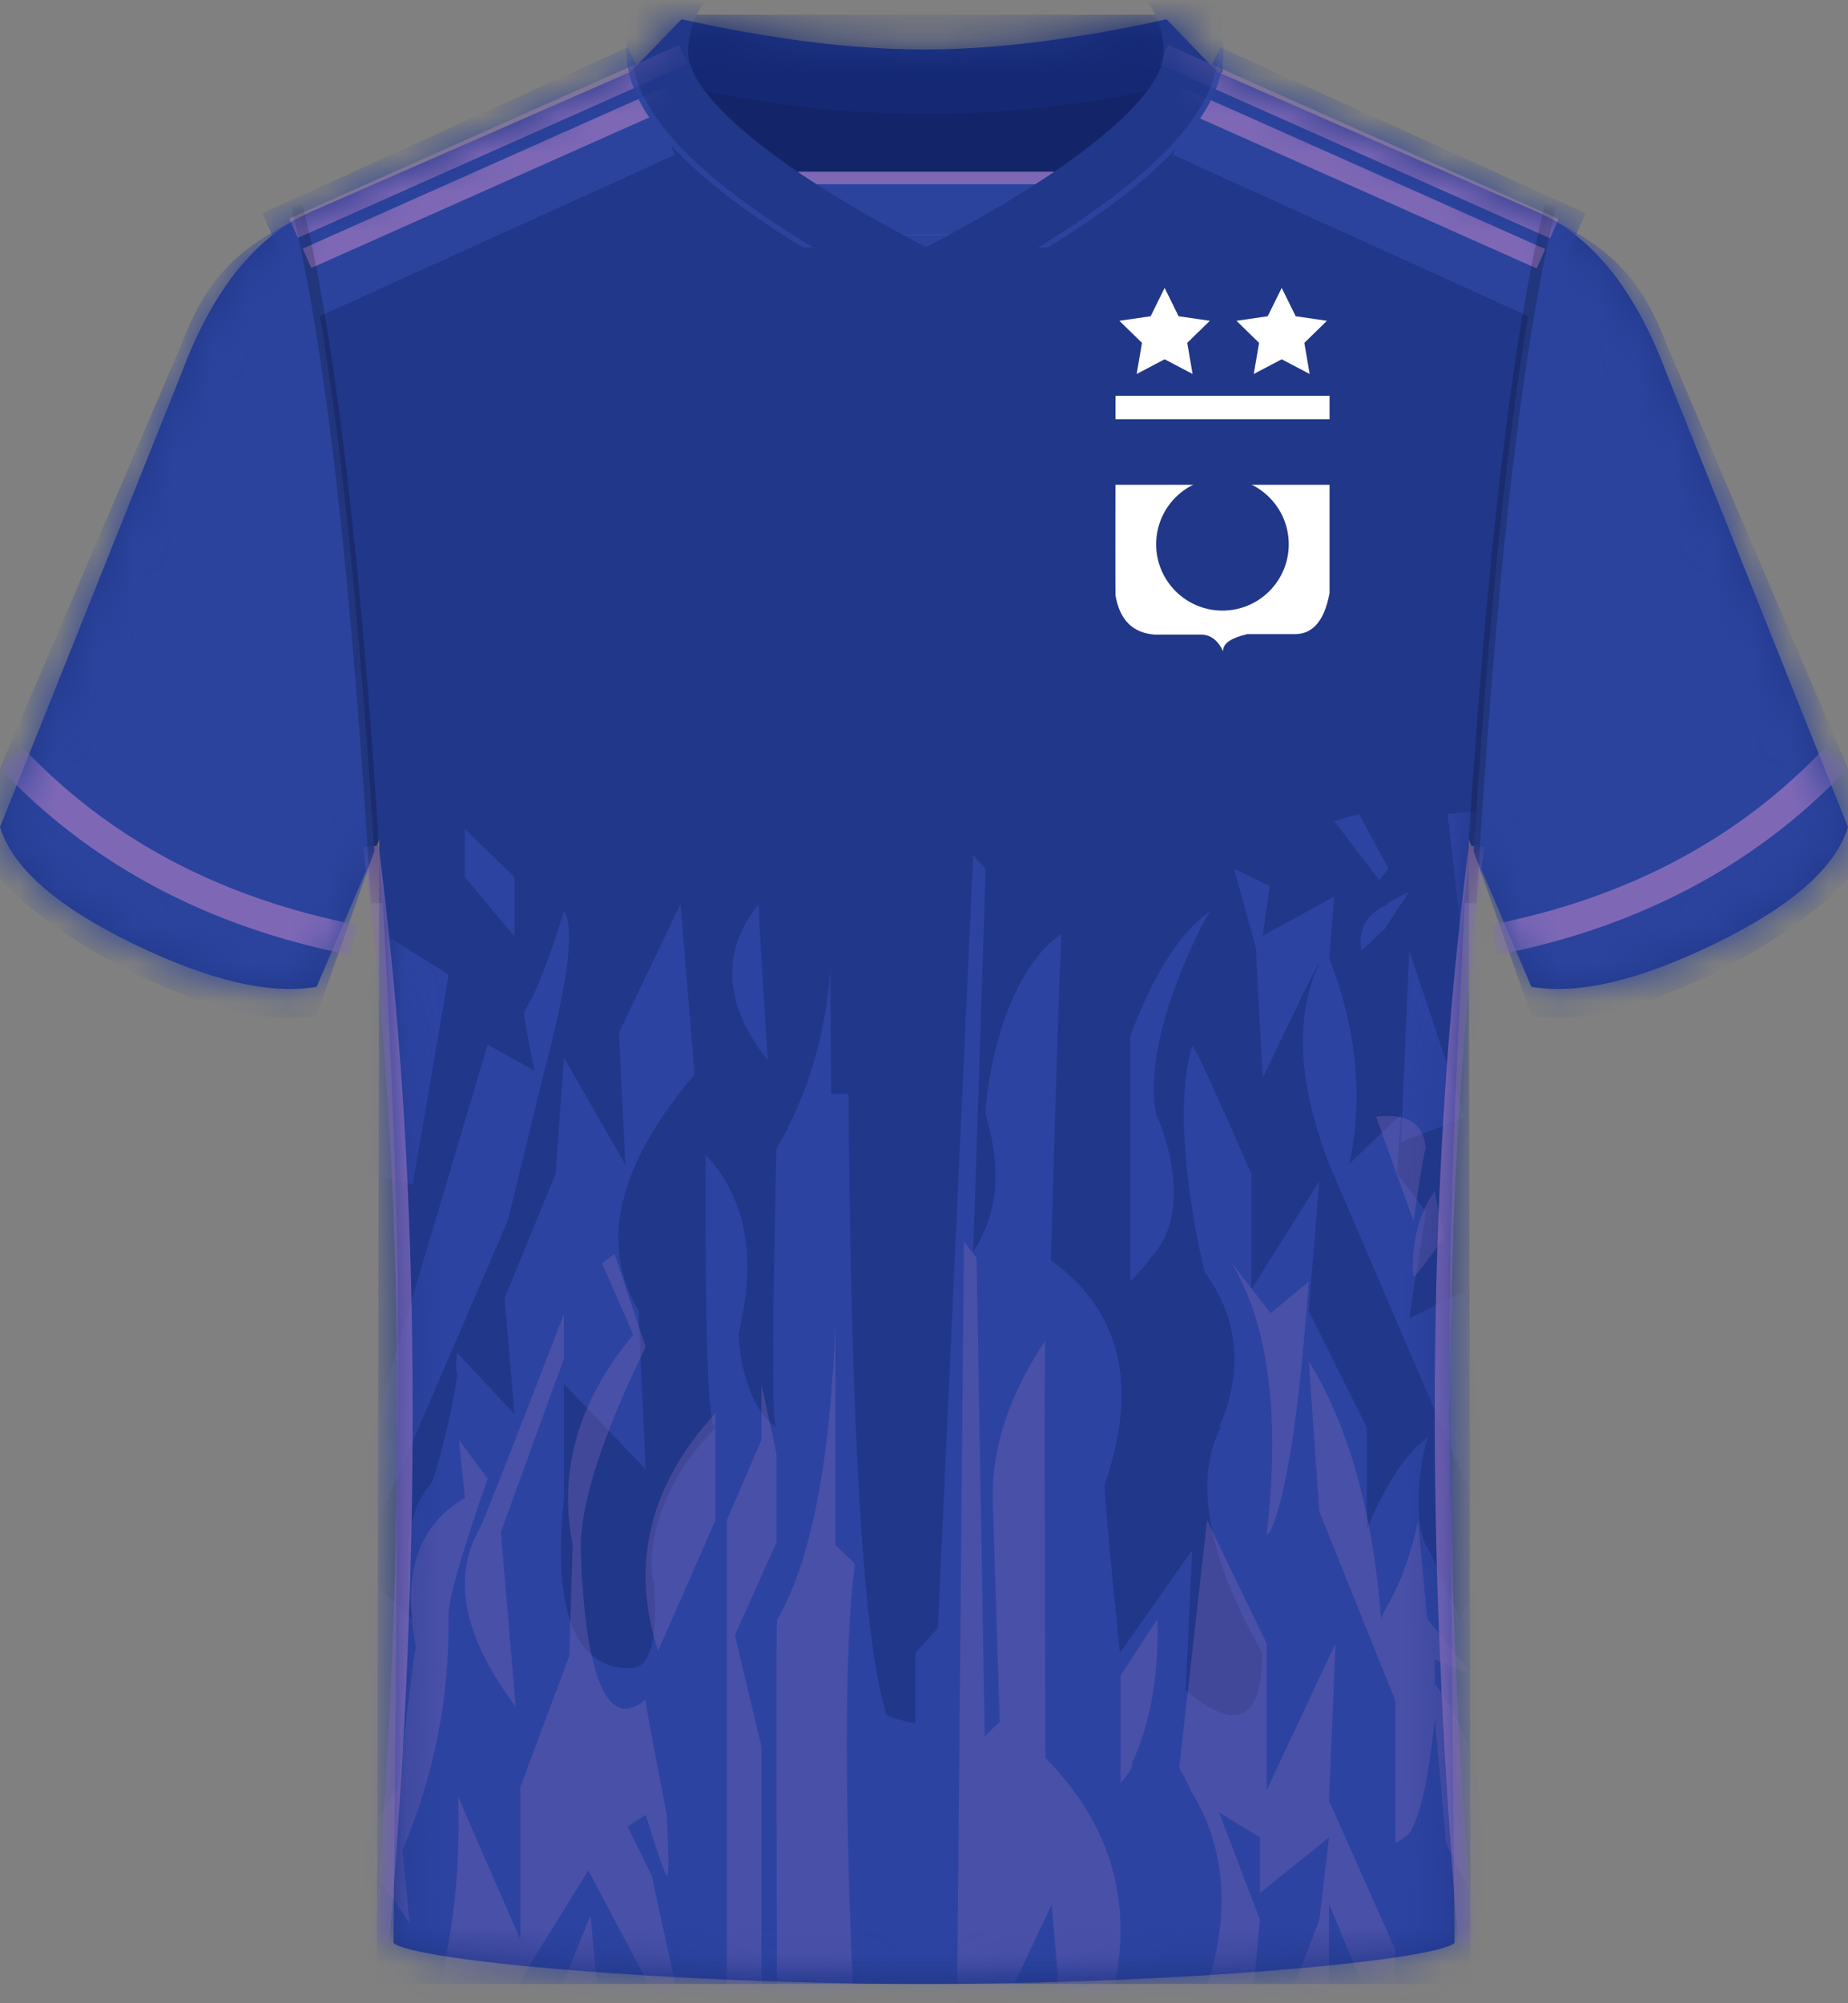 <?xml version="1.0" encoding="UTF-8"?><svg xmlns="http://www.w3.org/2000/svg" xmlns:xlink="http://www.w3.org/1999/xlink" width="48px" height="52px" viewBox="0 0 48 52" version="1.1">
    <rect x="0" y="0" width="48" height="52" fill="#808080" stroke="none"/>
    <title>Argentina_Away</title>
    <defs>
        <path d="M10.22,49.935 C10.299,41.609 10.338,36.169 10.338,33.616 C10.338,31.062 10.177,26.954 9.854,21.291 L8.224,25.116 C7.011,25.326 5.418,24.951 3.446,23.991 C1.527,23.058 0.387,22.079 0.028,21.054 L0,20.969 L4.725,9.16 C5.534,7.006 6.661,5.614 8.106,4.984 L16.384,1.363 L17.701,0 C20.054,0.522 22.154,0.783 24.001,0.784 C25.838,0.785 27.938,0.524 30.299,0 L31.614,1.363 L39.776,4.935 C41.278,5.539 42.445,6.948 43.275,9.16 L48,20.969 C47.675,22.024 46.527,23.032 44.554,23.991 C42.582,24.951 40.989,25.326 39.776,25.116 L38.146,21.291 C37.823,26.758 37.662,30.866 37.662,33.616 C37.662,36.366 37.701,41.805 37.781,49.935 C37.246,50.399 30.623,51 24.001,51 C17.378,51 10.755,50.399 10.22,49.935 Z" id="path-1"/>
        <path d="M0.68,47.325 L0.741,17.616 L0,8.819 C1.462,5.24 2.607,3.159 3.435,2.578 C3.581,2.475 5.483,1.616 9.141,0 C10.736,1.612 12.152,2.418 14.887,2.416 L14.895,2.416 C17.631,2.418 19.046,1.612 20.641,0 C23.958,1.376 25.86,2.236 26.348,2.578 C27.175,3.159 28.32,5.24 29.782,8.819 L29.041,17.616 L29.089,47.325 L0.68,47.325 Z" id="path-3"/>
        <path d="M4.998,3.279 L10.473,16.062 C10.148,17.118 8.25,18.65 6.277,19.61 C4.304,20.57 2.712,20.945 1.499,20.735 L0,16.466 L0.101,14.944 L0.206,13.481 L0.279,12.537 L0.391,11.171 L0.469,10.293 L0.548,9.441 L0.63,8.615 L0.756,7.424 L0.886,6.291 L0.975,5.569 L1.067,4.872 L1.16,4.202 L1.255,3.557 L1.352,2.938 L1.452,2.346 L1.553,1.779 L1.656,1.238 C1.673,1.15 1.691,1.063 1.708,0.978 L1.814,0.476 L1.922,0 C3.222,0.686 4.247,1.279 4.998,3.279 Z" id="path-5"/>
        <path d="M4.998,3.279 L10.473,16.062 C10.148,17.118 8.25,18.65 6.277,19.61 C4.304,20.57 2.712,20.945 1.499,20.735 L0,16.466 L0.101,14.944 L0.206,13.481 L0.279,12.537 L0.391,11.171 L0.469,10.293 L0.548,9.441 L0.63,8.615 L0.756,7.424 L0.886,6.291 L0.975,5.569 L1.067,4.872 L1.16,4.202 L1.255,3.557 L1.352,2.938 L1.452,2.346 L1.553,1.779 L1.656,1.238 C1.673,1.15 1.691,1.063 1.708,0.978 L1.814,0.476 L1.922,0 C3.222,0.686 4.247,1.279 4.998,3.279 Z" id="path-7"/>
        <path d="M7.678,0 C11.918,0 15.355,2.351 15.355,5.25 C15.355,6.564 14.172,8.025 11.805,9.633 L11.375,9.918 C11.302,9.966 11.227,10.014 11.151,10.062 L10.684,10.352 C10.604,10.4 10.524,10.449 10.442,10.498 L9.938,10.792 C9.766,10.891 9.59,10.99 9.41,11.09 L8.857,11.39 C8.763,11.44 8.668,11.491 8.571,11.541 L7.982,11.846 C7.881,11.897 7.78,11.949 7.678,12 L7.076,11.693 C6.879,11.592 6.687,11.491 6.498,11.39 L5.946,11.09 C5.765,10.99 5.589,10.891 5.417,10.792 L4.914,10.498 L4.435,10.207 C4.279,10.11 4.128,10.014 3.98,9.918 L3.55,9.633 C1.183,8.025 0,6.564 0,5.25 C0,2.351 3.437,0 7.678,0 Z M7.678,1.5 C4.171,1.5 1.5,3.327 1.5,5.25 C1.5,5.876 2.185,6.758 3.581,7.814 L3.916,8.06 C3.974,8.102 4.033,8.144 4.093,8.186 L4.466,8.441 C4.53,8.484 4.596,8.528 4.662,8.571 L5.073,8.835 L5.51,9.104 C5.584,9.15 5.66,9.195 5.737,9.241 L6.212,9.517 L6.713,9.799 L7.239,10.085 L7.678,10.315 L8.116,10.085 L8.643,9.799 C8.728,9.751 8.813,9.704 8.896,9.657 L9.384,9.378 C9.543,9.286 9.697,9.194 9.847,9.104 L10.283,8.834 L10.695,8.57 C10.761,8.527 10.826,8.484 10.891,8.441 L11.264,8.185 L11.611,7.935 L11.933,7.691 L12.23,7.454 C13.273,6.595 13.809,5.868 13.852,5.322 L13.855,5.25 C13.855,3.327 11.184,1.5 7.678,1.5 Z" id="path-9"/>
    </defs>
    <g id="Argentina_Away" stroke="none" stroke-width="1" fill="none" fill-rule="evenodd">
        <g id="TeamKit-/-Sheff_Wed" transform="translate(0, 0.5)">
            <mask id="mask-2" fill="white">
                <use xlink:href="#path-1"/>
            </mask>
            <use id="Shirt-Mask" fill="#213789" xlink:href="#path-1"/>
            <g id="Pattern" mask="url(#mask-2)">
                <g transform="translate(9.109, 3.675)">
                    <mask id="mask-4" fill="white">
                        <use xlink:href="#path-3"/>
                    </mask>
                    <use id="Path" stroke="none" fill="#213789" fill-rule="evenodd" xlink:href="#path-3"/>
                    <path d="M16.168,18.021 L16.495,18.378 L16.168,28.318 C16.809,27.348 16.918,26.163 16.495,24.764 C16.449,24.677 16.722,21.268 18.474,20.055 C18.441,20.044 18.346,22.871 18.188,28.537 C20.004,29.852 20.471,31.788 19.589,34.346 C19.555,34.366 19.684,35.827 19.978,38.731 L21.857,36.065 L21.687,39.7 C23.007,40.818 23.669,40.495 23.675,38.731 C23.612,38.561 21.393,35.075 22.613,32.86 L22.554,32.883 C23.194,31.413 23.069,30.067 22.18,28.845 C22.138,28.692 21.237,24.998 21.857,22.969 C21.881,22.903 22.395,24.013 23.397,26.301 L23.397,29.291 L25.16,26.483 L24.885,29.857 L26.395,32.883 L26.395,35.507 C26.914,34.292 27.447,33.497 27.995,33.123 C27.889,33.273 27.467,35.2 27.995,36.065 C27.976,35.958 28.245,36.553 28.8,37.847 L29.442,36.619 L30.993,36.894 L31.716,47.56 L12.263,49.904 L-2.725,48.014 L-2.952,40.561 L-1.785,34.724 L1.611,37.847 C1.324,36.21 1.478,35.043 2.075,34.346 C2.211,34.224 2.755,31.963 2.765,31.435 C2.725,31.382 2.725,31.217 2.765,30.94 L4.252,32.533 L3.999,29.517 L5.321,26.301 L5.539,23.28 L7.132,26.05 L6.969,22.629 L8.567,19.287 L8.933,23.715 C6.93,26.073 6.446,28.12 7.481,29.857 L7.481,29.903 C7.487,30.159 7.547,31.513 7.66,33.963 L5.539,31.751 L5.539,34.724 C5.248,37.561 5.779,39.029 7.132,39.127 C7.197,39.068 8.078,39.544 7.874,36.894 C7.79,36.703 7.554,34.862 9.475,32.883 C9.284,32.896 9.198,30.534 9.219,25.796 C10.257,26.908 10.55,28.421 10.099,30.334 C10.022,30.293 10.115,32.095 10.946,32.798 L11.049,32.877 L11.041,32.862 C10.999,32.758 10.976,32.249 10.973,31.335 L10.973,30.779 C10.977,29.581 11.005,27.871 11.058,25.649 C11.88,24.231 12.347,22.665 12.459,20.952 L12.461,20.892 L12.462,21.286 C12.464,22.009 12.47,22.987 12.48,24.218 L12.931,24.218 C12.993,33.046 13.317,38.4 13.9,40.282 C13.85,40.35 14.104,40.443 14.664,40.561 L14.664,38.731 L15.251,38.085 L16.168,18.021 Z M5.539,19.468 C5.823,19.892 5.654,21.276 5.031,23.619 L4.084,27.5 L0.327,36.22 L0.155,34.373 L3.557,22.942 L4.775,23.619 C4.561,22.589 4.473,22.071 4.511,22.065 C4.95,21.45 5.524,19.522 5.539,19.468 Z M22.947,18.378 L23.868,18.823 L23.689,20.12 L25.546,19.096 L25.418,20.694 C26.134,22.563 26.307,24.348 25.937,26.05 C25.954,26.031 25.978,26.006 26.008,25.975 L26.119,25.864 C26.338,25.648 26.725,25.282 27.28,24.764 L27.174,26.281 L27.927,27.28 L27.495,30.044 L28.94,29.332 L29.782,36.22 L25.418,26.05 C24.598,23.943 24.512,22.203 25.16,20.829 C25.147,20.778 24.657,21.772 23.689,23.81 L23.509,20.421 L22.947,18.378 Z M22.338,19.468 C22.288,19.446 20.502,22.713 20.922,24.764 C20.92,24.704 22.078,27.252 20.713,28.537 C20.75,28.547 20.595,28.731 20.248,29.088 L20.248,22.722 C20.857,21.089 21.553,20.005 22.338,19.468 Z M0.969,20.133 L2.546,21.125 L1.611,26.572 L-1.263,25.878 L0.969,20.133 Z M27.495,20.504 L28.94,24.834 L27.28,25.468 L27.495,20.504 Z M10.599,19.288 C10.582,19.272 10.66,20.627 10.834,23.353 C9.682,21.892 9.604,20.537 10.599,19.288 Z M30.125,16.798 L29.168,22.986 L28.495,16.956 L30.125,16.798 Z M27.495,18.968 L26.863,19.932 L26.253,20.504 C26.153,19.938 26.389,19.532 26.96,19.287 C26.85,19.316 27.028,19.209 27.495,18.968 Z M2.965,17.342 L4.252,18.591 L4.252,20.133 L2.965,18.591 L2.965,17.342 Z M26.19,16.956 L26.96,18.378 L26.716,18.672 L25.546,17.137 L26.19,16.956 Z" id="Combined-Shape" stroke="none" fill="#415BC9" fill-rule="evenodd" opacity="0.6" mask="url(#mask-4)"/>
                    <path d="M18.483,48.488 L18.207,45.273 L16.676,48.488 L15.743,48.488 L15.928,28.056 L16.257,28.48 L16.469,40.896 L16.858,40.514 L16.676,34.733 C16.653,33.392 17.11,32.021 18.045,30.62 C18.018,30.556 18.018,34.168 18.045,41.457 C19.982,43.418 20.476,45.762 19.528,48.488 C19.538,48.488 19.189,48.488 18.483,48.488 Z M12.589,30.151 L12.589,35.937 C12.941,36.258 13.109,36.424 13.092,36.436 C12.818,38.611 12.818,42.629 13.092,48.488 L11.073,48.29 C11.066,45.921 11.062,43.956 11.06,42.396 L11.059,41.862 C11.059,41.776 11.059,41.691 11.059,41.607 L11.059,39.525 C11.059,39.47 11.059,39.416 11.059,39.363 L11.06,39.064 C11.062,38.265 11.066,37.87 11.073,37.879 C11.955,36.359 12.46,33.783 12.589,30.151 Z M10.667,31.754 L11.058,33.548 L11.058,35.864 L9.98,38.272 L10.667,41.157 L10.667,48.488 L9.77,48.488 L9.77,35.289 L10.667,33.204 L10.667,31.754 Z M19.995,42.109 L19.995,39.319 L20.957,37.846 C20.992,39.337 20.768,40.591 20.286,41.609 C20.328,41.671 20.231,41.838 19.995,42.109 Z M22.244,35.289 L23.79,38.482 L23.79,42.295 L25.58,38.482 L25.411,42.568 L27.128,46.421 L27.128,47.753 L27.849,47.938 L28.355,46.607 L28.8,48.238 L26.741,48.488 L25.411,45.235 L25.411,48.238 L24.079,48.488 L25.16,45.657 L25.411,43.52 L23.617,44.965 L23.617,43.52 L22.557,42.876 L23.617,45.657 L23.356,48.488 L21.815,48.488 C22.889,46.09 22.889,44.026 21.815,42.295 C21.822,42.275 21.724,42.082 21.52,41.714 L22.244,35.289 Z M24.885,31.154 C25.924,32.852 26.55,35.083 26.764,37.846 C26.804,37.603 27.362,37.048 27.725,35.289 C27.722,35.286 27.8,36.138 27.961,37.846 L29.168,39.319 L28.158,38.901 L28.158,39.534 C29.138,40.719 29.566,42.784 29.442,45.729 C29.429,45.668 29.099,44.983 28.454,43.675 L28.158,40.414 C28.008,41.944 27.795,42.933 27.519,43.383 C27.516,43.417 27.388,43.514 27.136,43.675 L27.136,39.978 L25.16,35.064 L24.885,31.154 Z M23.893,29.913 L24.885,29.091 C24.636,32.494 24.306,34.65 23.893,35.557 C23.89,35.58 23.856,35.618 23.79,35.67 C24.137,32.679 23.865,30.378 22.975,28.768 L22.85,28.552 C22.87,28.591 23.218,29.045 23.893,29.913 Z M28.158,26.737 C28.151,26.756 28.233,27.16 28.403,27.95 C27.884,28.658 27.619,28.996 27.606,28.963 C27.588,28.913 27.466,27.714 28.158,26.737 Z M27.927,25.648 C27.894,25.65 27.787,26.274 27.607,27.521 L26.634,24.813 C27.446,24.713 27.877,24.991 27.927,25.648 Z M6.854,28.375 L7.66,30.79 C6.448,33.279 5.89,35.102 5.986,36.261 C5.993,36.233 6.045,41.33 7.66,39.94 C7.637,39.931 7.82,40.929 8.21,42.934 C8.235,43.415 8.249,43.786 8.252,44.048 L8.252,44.245 C8.249,44.443 8.235,44.532 8.21,44.511 C8.154,44.462 7.971,43.936 7.66,42.934 L7.192,43.241 L7.819,44.511 L8.567,47.964 L8.348,48.488 L6.172,44.377 L4.406,47.231 L4.406,48.296 L2.075,48.14 C2.623,46.438 2.862,44.542 2.79,42.449 C2.806,42.504 3.345,43.744 4.406,46.168 L4.406,42.213 L5.679,38.807 L5.765,35.919 C5.388,34.001 5.912,32.186 7.337,30.474 C7.297,30.365 7.028,29.746 6.528,28.618 L6.854,28.375 Z M6.23,45.546 L6.5,48.488 L5.031,48.488 L6.23,45.546 Z M2.813,33.204 L3.557,34.207 C2.87,36.181 2.531,37.371 2.541,37.777 C2.569,39.887 2.17,41.911 1.345,43.849 L1.528,45.74 L0.521,44.289 L-0.165,48.212 L-1.055,45.307 L0.098,43.979 L1.241,42.19 C1.515,39.79 1.667,38.588 1.696,38.586 C1.317,36.707 1.74,35.414 2.965,34.709 L2.813,33.204 Z M5.539,29.934 L5.539,31.089 L3.902,35.592 L4.284,40.121 C2.925,38.315 2.616,36.77 3.358,35.485 C3.429,35.367 4.156,33.517 5.539,29.934 Z M9.475,32.505 C9.473,32.512 9.471,32.619 9.471,32.828 L9.471,33.756 C9.471,34.166 9.473,34.677 9.475,35.289 L7.985,38.679 C7.256,36.441 7.753,34.383 9.475,32.505 Z" id="Combined-Shape" stroke="none" fill="#7E68B6" fill-rule="evenodd" opacity="0.6" mask="url(#mask-4)"/>
                </g>
            </g>
            <g id="Sides" mask="url(#mask-2)" fill="#7E68B6" fill-rule="nonzero">
                <g transform="translate(9.435, 21.445)" id="Path-6">
                    <path d="M28.719,0 L29.116,0.051 C28.074,8.093 27.952,17.203 28.752,27.382 L28.841,28.477 L28.442,28.51 C27.575,18.229 27.631,9.015 28.611,0.869 L28.719,0 Z"/>
                    <path d="M0.888,0 L1.285,0.051 C0.243,8.093 0.121,17.203 0.92,27.382 L1.01,28.477 L0.611,28.51 C-0.256,18.229 -0.2,9.015 0.779,0.869 L0.888,0 Z" transform="translate(0.642, 14.255) scale(-1, 1) translate(-0.642, -14.255) "/>
                </g>
            </g>
            <g id="Sleeves" mask="url(#mask-2)">
                <g transform="translate(-0.75, 5.131)">
                    <g id="Right" transform="translate(39.027, 0)">
                        <mask id="mask-6" fill="white">
                            <use xlink:href="#path-5"/>
                        </mask>
                        <use id="Mask" fill="#2B439D" xlink:href="#path-5"/>
                    </g>
                    <g id="Let-Arm" transform="translate(5.236, 10.396) scale(-1, 1) translate(-5.236, -10.396) ">
                        <mask id="mask-8" fill="white">
                            <use xlink:href="#path-7"/>
                        </mask>
                        <use id="Mask" fill="#2B439D" xlink:href="#path-7"/>
                    </g>
                </g>
            </g>
            <g id="Cuffs" mask="url(#mask-2)" fill="#7E68B6" fill-rule="nonzero">
                <g transform="translate(0, 18.897)" id="Path-149">
                    <path d="M47.41,0 L47.992,0.549 C45.73,2.944 42.844,4.528 39.343,5.298 L38.883,5.394 L38.728,4.609 C42.13,3.939 44.926,2.501 47.127,0.292 L47.41,0 Z"/>
                    <path d="M8.682,0 L9.264,0.549 C7.002,2.944 4.115,4.528 0.615,5.298 L0.154,5.394 L0,4.609 C3.402,3.939 6.198,2.501 8.398,0.292 L8.682,0 Z" transform="translate(4.632, 2.697) scale(-1, 1) translate(-4.632, -2.697) "/>
                </g>
            </g>
            <g id="Shoulders" mask="url(#mask-2)">
                <g transform="translate(6.765, 0.666)">
                    <polygon id="Rectangle" fill="#2B439D" transform="translate(5.41, 3.61) rotate(-24) translate(-5.41, -3.61) " points="0.206 2.123 10.636 2.048 10.614 5.097 0.184 5.172"/>
                    <path d="M0.557,2.192 L11.636,2.192 L11.636,2.742 L0.557,2.742 L0.557,2.192 Z M0.557,3.047 L11.636,3.047 L11.636,3.597 L0.557,3.597 L0.557,3.047 Z" id="Left-Shoulder" fill="#7E68B6" transform="translate(6.097, 2.895) rotate(-24) translate(-6.097, -2.895) "/>
                    <polygon id="Rectangle" fill="#2B439D" transform="translate(29.06, 3.61) scale(-1, 1) rotate(-24) translate(-29.06, -3.61) " points="23.856 2.123 34.286 2.048 34.264 5.097 23.834 5.172"/>
                    <path d="M22.806,2.199 L33.914,2.199 L33.914,2.748 L22.806,2.748 L22.806,2.199 Z M22.806,3.054 L33.914,3.054 L33.914,3.603 L22.806,3.603 L22.806,3.054 Z" id="Right-Shoulder" fill="#7E68B6" transform="translate(28.36, 2.901) scale(-1, 1) rotate(-24) translate(-28.36, -2.901) "/>
                </g>
            </g>
            <g id="Arm-Seams" mask="url(#mask-2)" fill="#000000" fill-opacity="0.2" fill-rule="nonzero">
                <g transform="translate(7.565, 4.805)">
                    <path d="M30.484,0.072 L30.775,0 L30.885,0.459 L30.992,0.944 C31.01,1.027 31.027,1.111 31.045,1.196 L31.149,1.72 L31.252,2.269 C31.269,2.362 31.285,2.457 31.302,2.553 L31.402,3.141 L31.499,3.755 L31.594,4.394 L31.688,5.059 L31.78,5.75 L31.913,6.835 L32,7.59 L32.084,8.372 L32.167,9.179 L32.287,10.437 L32.365,11.309 L32.478,12.664 L32.551,13.6 L32.657,15.052 L32.791,17.079 L32.855,18.131 L32.555,18.149 L32.493,17.12 L32.395,15.623 L32.259,13.714 L32.152,12.348 L32.04,11.037 L31.925,9.781 L31.845,8.975 L31.723,7.813 L31.638,7.069 L31.509,5.999 L31.42,5.317 L31.329,4.659 L31.237,4.027 L31.143,3.419 L31.046,2.836 L30.948,2.278 L30.849,1.744 L30.747,1.235 L30.643,0.751 L30.538,0.292 L30.484,0.072 Z" id="Right" transform="translate(31.669, 9.074) scale(-1, 1) translate(-31.669, -9.074) "/>
                    <path d="M0.291,0 L0.346,0.226 L0.454,0.698 L0.561,1.196 L0.665,1.72 L0.768,2.269 L0.868,2.844 L0.966,3.445 L1.11,4.394 L1.25,5.402 L1.34,6.105 L1.429,6.835 L1.558,7.978 L1.683,9.179 L1.764,10.011 L1.842,10.87 L1.957,12.206 L2.067,13.6 L2.138,14.562 L2.24,16.053 L2.339,17.602 L2.37,18.131 L2.071,18.149 L1.976,16.615 L1.878,15.137 L1.775,13.714 L1.667,12.348 L1.556,11.037 L1.44,9.781 L1.361,8.975 L1.28,8.194 L1.197,7.438 L1.068,6.349 L0.981,5.655 L0.891,4.985 L0.799,4.34 L0.706,3.72 L0.611,3.124 L0.514,2.554 L0.415,2.008 L0.314,1.487 L0.211,0.99 L0.106,0.519 C0.089,0.442 0.071,0.367 0.053,0.292 L0,0.072 L0.291,0 Z" id="Left"/>
                </g>
            </g>
            <g id="Neck" mask="url(#mask-2)">
                <g transform="translate(24.025, 1.819) scale(-1, 1) translate(-24.025, -1.819) translate(16.272, -4.476)">
                    <path d="M0.978,5.976 L14.478,5.976 C11.914,9.199 9.664,10.811 7.728,10.811 C5.791,10.811 3.541,9.199 0.978,5.976 Z" id="Neck-Inside" fill="#132568" fill-rule="evenodd"/>
                    <path d="M15.43,4.357 L15.43,5.857 C12.863,6.577 10.295,6.937 7.728,6.937 C5.16,6.937 2.592,6.577 0.025,5.857 L0.025,4.357 L15.43,4.357 Z" id="Nack-Back-White" fill="#142874" fill-rule="nonzero"/>
                    <rect id="Rectangle" fill="#2B439D" fill-rule="evenodd" x="5.332" y="8.759" width="4.835" height="1.765"/>
                    <rect id="Rectangle" fill="#7E68B6" fill-rule="evenodd" x="4.304" y="8.433" width="6.744" height="1.636"/>
                    <rect id="Rectangle" fill="#2B439D" fill-rule="evenodd" x="4.304" y="8.759" width="6.744" height="1.309"/>
                    <g id="Path-3" stroke-width="1" fill="none" fill-rule="evenodd" transform="translate(0.05, 0.075)">
                        <mask id="mask-10" fill="white">
                            <use xlink:href="#path-9"/>
                        </mask>
                        <use id="Mask" fill="#213789" fill-rule="nonzero" xlink:href="#path-9"/>
                    </g>
                    <path d="M7.753,0 C3.476,0 0,2.377 0,5.325 C0,6.864 1.567,8.58 4.697,10.485 L5.191,10.78 C5.529,10.977 5.883,11.176 6.253,11.378 L6.821,11.681 L7.414,11.988 C7.514,12.039 7.616,12.09 7.719,12.142 L8.332,11.834 L8.919,11.529 C9.398,11.276 9.851,11.026 10.277,10.78 L10.776,10.485 C13.938,8.58 15.505,6.864 15.505,5.325 C15.505,2.377 12.03,0 7.753,0 Z M7.753,0.15 C11.956,0.15 15.355,2.474 15.355,5.325 C15.355,6.499 14.378,7.804 12.421,9.235 L12.03,9.514 C11.963,9.561 11.895,9.607 11.825,9.654 L11.398,9.938 L10.946,10.224 L10.469,10.514 L9.968,10.806 C9.882,10.855 9.796,10.905 9.708,10.954 L9.171,11.251 C8.987,11.351 8.8,11.451 8.608,11.552 L8.022,11.855 C7.922,11.906 7.821,11.957 7.719,12.008 C7.514,11.904 7.313,11.8 7.116,11.697 L6.538,11.389 C6.444,11.338 6.35,11.287 6.258,11.236 L5.717,10.933 L5.201,10.633 L4.71,10.336 C4.232,10.041 3.791,9.751 3.387,9.465 L2.996,9.182 C1.103,7.771 0.15,6.484 0.15,5.325 C0.15,2.474 3.549,0.15 7.753,0.15 Z" id="Neck-Front" fill="#2B439D" fill-rule="nonzero"/>
                    <rect id="Rectangle" fill="#213789" fill-rule="evenodd" x="4.304" y="10.4" width="6.744" height="2.189"/>
                </g>
            </g>
            <g id="Badge" mask="url(#mask-2)">
                <g transform="translate(28.82, 6.973)">
                    <path d="M5.714,2.8 L5.714,7.919 C5.584,8.632 5.283,8.988 4.812,8.988 C4.785,8.988 4.373,8.988 3.576,8.988 C3.16,9.085 2.952,9.226 2.952,9.409 C2.949,9.419 2.947,9.424 2.947,9.424 C2.808,9.142 2.618,9 2.377,9 C2.356,9 1.955,9 1.172,9 C0.602,8.958 0.262,8.618 0.154,7.982 C0.15,7.961 0.15,6.234 0.154,2.8 L5.714,2.8 Z" id="Path-21" fill="#FFFFFF"/>
                    <rect id="Rectangle" fill="#FFFFFF" x="0.151" y="3.409" width="5.562" height="1.202"/>
                    <circle id="Oval" fill="#213789" cx="2.932" cy="6.655" r="1.722"/>
                    <polygon id="Star" fill="#FFFFFF" points="1.43 1.853 0.704 2.235 0.842 1.427 0.255 0.854 1.067 0.736 1.43 0 1.793 0.736 2.605 0.854 2.017 1.427 2.156 2.235"/>
                    <polygon id="Star-Copy" fill="#FFFFFF" points="4.471 1.853 3.745 2.235 3.884 1.427 3.296 0.854 4.108 0.736 4.471 0 4.834 0.736 5.646 0.854 5.059 1.427 5.197 2.235"/>
                    <rect id="Rectangle" fill="#213789" x="0" y="3.409" width="5.794" height="1"/>
                    <rect id="Rectangle-Copy-5" fill="#213789" x="0" y="4.111" width="5.834" height="1"/>
                </g>
            </g>
        </g>
    </g>
</svg>